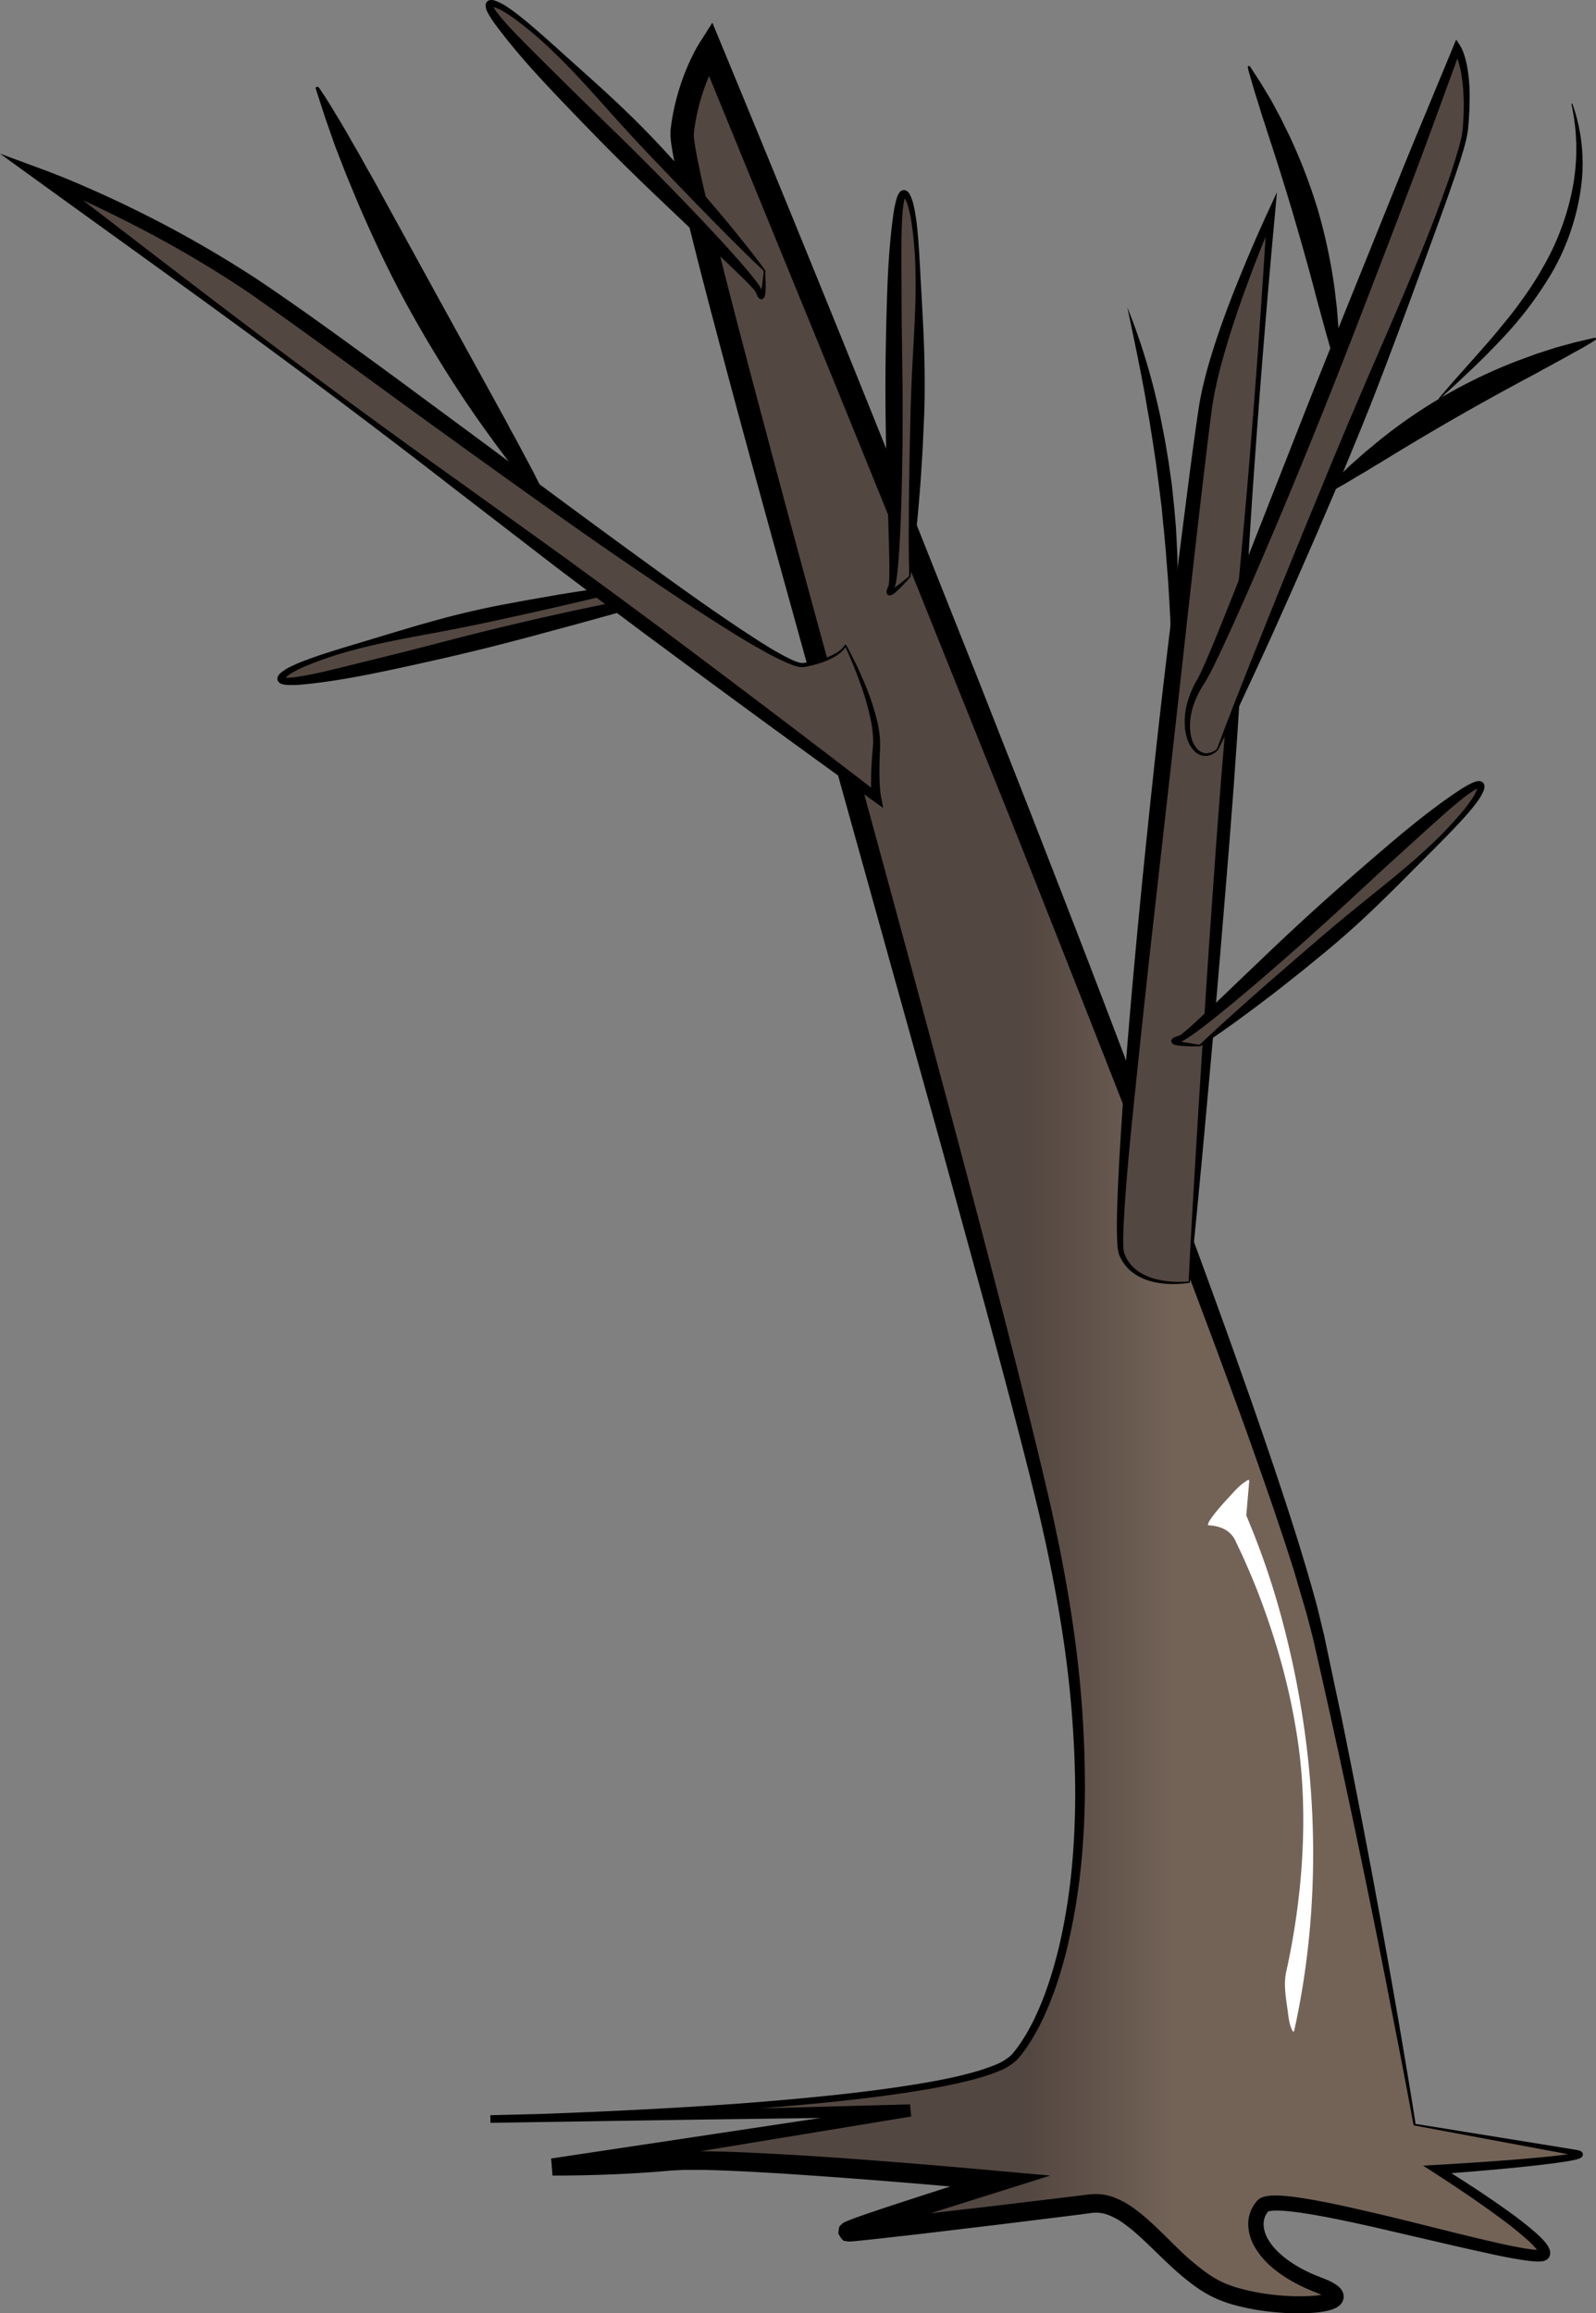 <?xml version="1.0" encoding="UTF-8"?> <svg xmlns="http://www.w3.org/2000/svg" xmlns:xlink="http://www.w3.org/1999/xlink" viewBox="0 0 726.21 1052.47"><rect x="0" y="0" width="726.21" height="1052.47" fill="#808080" stroke="none"/> <defs> <linearGradient id="ac98c6b7-ac54-4629-a115-8c6067492e14" x1="178.99" y1="535.26" x2="245.87" y2="535.26" gradientTransform="matrix(-1, 0, 0, 1, 713.44, 0)" gradientUnits="userSpaceOnUse"> <stop offset="0" stop-color="#736357"></stop> <stop offset="1" stop-color="#534741"></stop> </linearGradient> </defs> <title>ствол2</title> <g id="b17e0b6f-3332-47b2-af22-59e5d2c8703e" data-name="Слой 2"> <g id="a810e772-2d7e-406b-ab0e-3e158cc8580c" data-name="Локация для старения"> <g id="bb2e69e9-9782-4fa9-ac74-7004584c06cd" data-name="Дерево"> <g id="ae35dc41-6fcd-4d7d-bfc8-9d01898e0073" data-name="Ствол+ветки"> <path d="M643.69,966.7s57.69,10.26,73.07,12.82-62.82,7.7-62.82,7.7,51.28,32,48.72,38.46-120.51-30.77-128.2-21.8-1.28,25.64,25.64,35.9-25.64,12.82-47.43,1.28-37.18-41-56.41-38.46S391.13,1015.42,386,1015.42s69.23-23.08,69.23-23.08-123.07-11.53-150-9-53.85,2.56-53.85,2.56l162.82-25.64-191,3.85S441.13,959,461.64,935.93s47.44-103.84,14.1-247.42S307.8,83.4,310.36,60.32s12.82-38.46,12.82-38.46S574.46,629.53,600.1,744.91,643.69,966.7,643.69,966.7Z" style="fill:url(#ac98c6b7-ac54-4629-a115-8c6067492e14)"></path> <path d="M644,966.35l69.74,11.27L716,978l1.08.18a10.19,10.19,0,0,1,1.22.25,4.78,4.78,0,0,1,.74.24l.24.12.14.08.17.13a1.83,1.83,0,0,1,.43.49,1.63,1.63,0,0,1,.19.52,1.57,1.57,0,0,1-.2,1.11,1.85,1.85,0,0,1-.19.27,2.22,2.22,0,0,1-.34.31,3,3,0,0,1-.45.27,5.8,5.8,0,0,1-.68.28,22.29,22.29,0,0,1-2.32.61c-3,.62-5.92,1-8.87,1.42-5.89.77-11.77,1.4-17.66,2q-17.69,1.72-35.37,3l.95-3.8c10.08,6.25,20,12.67,29.68,19.54a173,173,0,0,1,14.16,11c1.14,1,2.26,2.09,3.34,3.27a23.16,23.16,0,0,1,1.6,1.95,13.33,13.33,0,0,1,.75,1.21c.12.23.24.49.35.74a6.51,6.51,0,0,1,.3.94c0,.19.07.37.09.56a5.27,5.27,0,0,1,0,.69,2.84,2.84,0,0,1-.12.77,2.64,2.64,0,0,1-.12.4,2.93,2.93,0,0,1-.31.61,3.41,3.41,0,0,1-1.51,1.27,4.92,4.92,0,0,1-1,.35,12.35,12.35,0,0,1-2.83.21,43.29,43.29,0,0,1-4.69-.41c-6-.82-11.8-2-17.6-3.28s-11.55-2.56-17.31-3.89l-34.44-8c-11.47-2.55-23-5.09-34.45-6.73-2.86-.39-5.72-.71-8.48-.83a28,28,0,0,0-3.92.07,7.41,7.41,0,0,0-1.46.28,1.62,1.62,0,0,0-.2.08l.19-.16,0,0-.06.09-.13.16a9,9,0,0,0-1.94,6,14.31,14.31,0,0,0,2.13,6.7c2.56,4.36,6.79,8,11.43,11a63.19,63.19,0,0,0,7.35,4c1.27.6,2.58,1.14,3.89,1.66l2,.79q1.11.42,2.22.9a21.87,21.87,0,0,1,4.66,2.64l.66.56c.24.24.46.46.7.74l.36.49.18.25.18.33a6.64,6.64,0,0,1,.33.71,6.78,6.78,0,0,1,.25.91,5.07,5.07,0,0,1-.07,2.12,4.57,4.57,0,0,1-.35,1,6,6,0,0,1-.47.8c-.15.2-.32.41-.49.6s-.32.3-.48.45a7.43,7.43,0,0,1-.9.67,12.4,12.4,0,0,1-2.92,1.29,24.57,24.57,0,0,1-2.53.63,46.39,46.39,0,0,1-4.78.66,104.17,104.17,0,0,1-18.37-.23,106.47,106.47,0,0,1-18.07-3.19,60,60,0,0,1-8.91-3.16,54.14,54.14,0,0,1-8.25-4.77c-10.27-7.13-18.24-16.22-26.77-23.85a73.42,73.42,0,0,0-6.5-5.29,30.68,30.68,0,0,0-6.8-3.82,15.42,15.42,0,0,0-6.85-1.16l-.84.07c-.31,0-.72.09-1.07.14l-2.21.29-4.39.58-35.15,4.36-35.15,4.19-17.6,2-8.84.95-4.52.43-1.31.08-.66,0a4.23,4.23,0,0,1-.82-.06c-.38-.73-1.17,1.43-3.75-3.51.19-4.92,1.43-3.54,1.49-4.33a6,6,0,0,1,1.59-1l.65-.3,1.15-.48c2.92-1.15,5.7-2.1,8.52-3.08l8.43-2.84,16.85-5.5q16.88-5.44,33.78-10.67l.91,8.75q-25.37-2.35-50.81-4.39t-50.84-3.67l-12.7-.72c-4.23-.2-8.46-.4-12.68-.55s-8.45-.28-12.61-.23H312c-1.05,0-2,.09-3.05.12l-3,.15c-1,.06-2.13.17-3.19.26-8.55.74-17.11,1.23-25.67,1.56s-17.08.51-25.7.5l-.61-7.77,163-24.52.48,5.52-95.52,1.29-95.52,1.48-.07-3.4c12.34-.26,24.69-.68,37-1.18s24.69-1.07,37-1.74,24.66-1.42,37-2.3,24.62-1.94,36.91-3.15,24.55-2.63,36.75-4.39c6.1-.89,12.18-1.87,18.22-3s12.05-2.46,17.91-4.16a82.1,82.1,0,0,0,8.6-2.94,23.76,23.76,0,0,0,7.37-4.35,15.64,15.64,0,0,0,1.42-1.62c.48-.57,1-1.14,1.39-1.76L464.1,930l1.24-1.89c1.65-2.52,3.1-5.2,4.5-7.89,5.46-10.88,9.17-22.65,12.07-34.54a276.07,276.07,0,0,0,5.83-36.32c1.13-12.23,1.58-24.53,1.49-36.83a498.43,498.43,0,0,0-6.42-73.46c-1.94-12.16-4.27-24.25-6.85-36.29l-2-9c-.67-3-1.38-6-2.11-9-1.45-6-2.95-12-4.46-18-6.07-23.94-12.45-47.82-18.91-71.67l-19.6-71.51L409,452.19,369.21,309.28C356,261.63,342.76,214,330,166.18c-6.38-23.92-12.71-47.83-18.53-72-1.45-6-2.85-12.1-4.13-18.25-.64-3.07-1.24-6.17-1.74-9.4a38.82,38.82,0,0,1-.52-5.45l0-.93,0-.46,0-.3.16-1.21.32-2.43a105.24,105.24,0,0,1,4.71-18.93c1.09-3.07,2.29-6.1,3.66-9.07.7-1.48,1.41-2.95,2.19-4.41.39-.73.78-1.46,1.2-2.19l.65-1.1.34-.56.4-.62,5.43-8.55,3.91,9.47Q352,77.66,375.54,135.59t46.67,116.07l23.12,58.13L468.2,368c15.16,38.85,30.27,77.72,45,116.73s29.43,78.06,43.57,117.31c3.56,9.81,7,19.66,10.49,29.49s6.87,19.7,10.24,29.58c6.7,19.77,13.23,39.61,19,59.72l2.12,7.57,1,3.78.92,3.84,1.86,7.67c.57,2.56,1.08,5.11,1.63,7.66l3.23,15.31L610.54,782q6.24,30.66,12.05,61.4t11.23,61.54q2.71,15.41,5.3,30.82l2.57,15.43,1.25,7.72.63,3.86.3,1.93c0,.3.12.69.14.9A6.19,6.19,0,0,1,644,966.35Zm-.71.7c-.11-.37-.21-.76-.3-1.16l-.19-1-.35-1.92-.71-3.84-1.44-7.68-2.92-15.36-6-30.69q-6-30.68-12.4-61.28c-4.22-20.41-8.64-40.78-13.11-61.13l-3.38-15.25-3.46-15.24c-.58-2.54-1.13-5.09-1.74-7.61l-1.94-7.5-1-3.75-1.1-3.73-2.2-7.46-1.1-3.73L588.88,715l-2.38-7.42c-.8-2.47-1.57-4.95-2.4-7.41l-2.5-7.4c-3.27-9.87-6.75-19.68-10.19-29.51s-7-19.6-10.58-29.38S553.67,614.3,550,604.55Q528.1,546,505.27,487.81t-45.94-116.3l-46.61-116q-23.43-58-47.1-115.85T318.27,23.89l9.34.92-.48.78-.53.9c-.35.61-.69,1.25-1,1.88-.68,1.27-1.31,2.57-1.93,3.89-1.22,2.64-2.3,5.36-3.28,8.12a95,95,0,0,0-4.25,17l-.29,2.17-.15,1.08,0,.28,0,.11v.24c0,.09,0,.14,0,.26l0,.47.08.94c.07.66.19,1.4.28,2.1.43,2.87,1,5.85,1.6,8.83,1.22,6,2.58,12,4,17.94,5.67,24,11.9,47.88,18.17,71.77q18.9,71.67,38.52,143.21c26,95.42,52.22,190.77,77,286.56,6.18,23.95,12.26,47.93,18.05,72q2.16,9,4.24,18.08,1.06,4.51,2,9.08l1.95,9.1c2.45,12.17,4.65,24.39,6.46,36.68a509.6,509.6,0,0,1,5.61,74.25c0,12.43-.6,24.86-1.87,37.24a282,282,0,0,1-6.27,36.8c-3,12.08-6.86,24-12.57,35.24-1.47,2.78-3,5.54-4.73,8.18l-1.31,2-1.42,1.92c-.46.65-1,1.26-1.49,1.87a21,21,0,0,1-1.66,1.85,26.72,26.72,0,0,1-8.49,5,81.27,81.27,0,0,1-9,3c-6,1.7-12.11,3-18.21,4.15s-12.24,2.12-18.37,3c-12.27,1.75-24.58,3.13-36.9,4.33-49.3,4.63-98.71,7.16-148.18,8.72l-.08-3.4,95.5-2.37,95.5-2.56.49,5.53L252,989.79l-.61-7.77c16.86-.22,33.85-1,50.63-2.55,1.06-.09,2.08-.21,3.17-.28l3.34-.19c1.11,0,2.25-.16,3.33-.16l3.25,0c4.35-.08,8.63.06,12.92.14s8.56.3,12.84.46l12.79.64c17,.91,34,2.15,51,3.48s34,2.78,50.95,4.34l22.25,2-21.34,6.72-33.71,10.61-16.8,5.42-8.34,2.78c-2.76.95-5.56,1.91-8.13,2.91l-.9.36-.35.16c-.08,0-.2.11,0,0a4.6,4.6,0,0,0,.4-.31c0-.73,1.15.72,1.34-4.1-2.54-4.86-3.21-2.68-3.51-3.4a3.38,3.38,0,0,0-.54,0l.44,0,.89-.05,4.29-.4,8.76-.91,17.56-2,35.12-4.07,35.1-4.23,4.38-.54,2.18-.27,1.13-.14,1.36-.11a23.76,23.76,0,0,1,10.43,1.79,39,39,0,0,1,8.57,4.85,85.85,85.85,0,0,1,7.18,5.91c4.5,4.09,8.62,8.34,12.81,12.37a111.09,111.09,0,0,0,13,11,47.68,47.68,0,0,0,7,4.14,54,54,0,0,0,7.73,2.79,98.67,98.67,0,0,0,16.71,3.07,97.39,97.39,0,0,0,17,.35,40.13,40.13,0,0,0,4-.52,16.71,16.71,0,0,0,1.75-.42,5.43,5.43,0,0,0,1.14-.45s.06,0,0,0,0,0-.07.08a.49.49,0,0,0-.14.18,1.68,1.68,0,0,0-.19.31c0,.12-.12.28-.17.46a2.77,2.77,0,0,0,0,1,1.66,1.66,0,0,0,.11.38.93.93,0,0,0,.09.2.2.2,0,0,0,.06.09v0l0,0s-.05,0-.06-.06l-.19-.16a15.85,15.85,0,0,0-3-1.69c-.61-.27-1.23-.54-1.87-.79l-2.11-.85c-1.42-.58-2.83-1.19-4.22-1.86a70.7,70.7,0,0,1-8.15-4.52c-5.22-3.42-10.23-7.66-13.63-13.54a21.21,21.21,0,0,1-3-10.05,16,16,0,0,1,3.54-10.43l.22-.28.11-.13.23-.25a5.48,5.48,0,0,1,1-.85,7.24,7.24,0,0,1,1.81-.83,14.44,14.44,0,0,1,2.88-.55,33.76,33.76,0,0,1,4.91-.05c3.13.17,6.13.55,9.12,1,11.87,1.84,23.39,4.52,34.91,7.21s22.94,5.64,34.38,8.46c5.72,1.41,11.44,2.81,17.16,4.13s11.46,2.59,17.12,3.45c1.41.2,2.82.37,4.11.42a7.92,7.92,0,0,0,1.58-.06c.06,0,.1,0,0,0a1.82,1.82,0,0,0-.65.61,2,2,0,0,0-.18.36,1.12,1.12,0,0,0,0,.13c0,.09,0,.2,0,.23a.57.57,0,0,0,0,.14s0,0,0,0a4,4,0,0,0-.56-1,18.38,18.38,0,0,0-1.19-1.48,39,39,0,0,0-2.94-3,167.55,167.55,0,0,0-13.57-10.9c-9.43-6.94-19.21-13.54-29.07-19.9l-5.32-3.43,6.28-.37q17.67-1,35.33-2.39c5.88-.48,11.75-1,17.6-1.61,2.91-.33,5.85-.67,8.66-1.19a16.47,16.47,0,0,0,2-.47,2,2,0,0,0,.34-.13s0,0,0,0,0,0-.13.12a1.11,1.11,0,0,0-.11.16.83.83,0,0,0-.13.34,1.06,1.06,0,0,0,0,.5,1,1,0,0,0,.14.39,1,1,0,0,0,.24.29.18.18,0,0,0,.07.05h0a1.43,1.43,0,0,0-.31-.11c-.28-.08-.61-.15-.94-.21l-1.1-.21-2.2-.41Z"></path> <path d="M541.13,583.38,578.31,97.5S554,151.34,548.82,183.39,504,553.89,510.36,570.56,541.13,583.38,541.13,583.38Z" style="fill:#534741"></path> <path d="M540.86,583.14c1-20.7,2.22-41.21,3.45-61.65s2.51-40.78,3.83-61.08l2-30.41,2.14-30.32c.71-10.1,1.42-20.21,2.21-30.27l1.16-15.11,1.25-15.07c.81-10.06,1.74-20.07,2.65-30.1l2.75-30.1c1.82-20.09,3.79-40.17,5.46-60.35,3.41-40.35,6.32-80.87,8.75-121.32l3.36.86c-4.23,9.83-8.18,19.83-11.91,29.88s-7.19,20.19-10.21,30.42c-1.49,5.12-2.93,10.26-4.06,15.42l-.86,3.87-.69,3.88c-.51,2.56-.81,5.2-1.17,7.86-1.37,10.63-2.62,21.32-3.89,32-5,42.7-9.6,85.48-14.41,128.22l-7.23,64.11q-3.63,32.06-7,64.12c-2.2,21.38-4.58,42.76-6.21,64.17-.41,5.34-.74,10.7-1,16-.1,2.66-.19,5.33-.13,8a20.22,20.22,0,0,0,.36,3.68,4.21,4.21,0,0,0,.29.84l.36.88c.3.54.53,1.14.89,1.66a17.33,17.33,0,0,0,2.28,3,19.68,19.68,0,0,0,2.94,2.43,24.64,24.64,0,0,0,7.07,3.16,40.12,40.12,0,0,0,7.8,1.32q2,.15,4,.12c.67,0,1.33,0,2-.06l1-.07.5,0,.25,0,.12,0C541.05,583,540.94,583,540.86,583.14Zm.53.48a.68.68,0,0,1-.34.14l-.12,0-.26,0-.5.07-1,.12c-.68.08-1.35.14-2,.19-1.36.09-2.72.12-4.08.1a38.65,38.65,0,0,1-8.14-.94,26.53,26.53,0,0,1-7.74-3.05,22,22,0,0,1-3.39-2.56,19.21,19.21,0,0,1-2.75-3.28,21.46,21.46,0,0,1-1.1-1.85l-.45-1a5.24,5.24,0,0,1-.41-1,21.38,21.38,0,0,1-.67-4.31c-.18-2.74-.22-5.45-.24-8.16,0-5.42.2-10.81.41-16.2.46-10.77,1.1-21.52,1.81-32.27s1.5-21.48,2.39-32.21c3.46-42.92,7.76-85.75,12.36-128.54s10-85.49,15.47-128.19c1.37-10.68,2.79-21.34,4.35-32,.41-2.67.77-5.37,1.35-8.08l.8-4,1-4c1.3-5.31,2.89-10.51,4.53-15.68,3.35-10.31,7.18-20.42,11.24-30.43s8.32-19.89,12.84-29.72l4.3-9.33-.94,10.19c-3.76,40.53-7,81-9.84,121.63-1.42,20.31-2.56,40.72-3.83,61.12L564.49,311c-.64,10.22-1.26,20.45-2,30.64L561.42,357l-1.17,15.25c-.76,10.19-1.59,20.33-2.43,30.47l-2.51,30.41-2.61,30.33Q550,493.7,547.24,523.8C545.37,543.85,543.45,563.83,541.39,583.62Z"></path> <path d="M546,475.76s120.49-95.28,127.67-116.48S545.52,470.66,536.69,472.7,546,475.76,546,475.76Z" style="fill:#534741"></path> <path d="M545.85,475.43c-.09,0,.09-.12.15-.19l.27-.25.52-.5,1.06-1,2.11-2,4.26-3.93c2.86-2.6,5.7-5.21,8.59-7.77s5.75-5.15,8.65-7.69,5.77-5.12,8.69-7.63l8.73-7.59,8.76-7.53c5.81-5.06,11.73-10,17.68-14.87,11.91-9.76,24.19-19.15,35.39-29.72A173,173,0,0,0,666.48,368c1.17-1.5,2.33-3,3.36-4.58a20,20,0,0,0,2.4-4.77,1.94,1.94,0,0,0,.11-.74.73.73,0,0,0,.37.54c.3.14.27.11.24.12a4.12,4.12,0,0,0-.9.33,12.39,12.39,0,0,0-1.12.6,48.85,48.85,0,0,0-4.57,3.18c-6,4.64-11.65,9.88-17.38,15l-17.08,15.52c-11.36,10.41-22.58,21-34.06,31.28q-8.62,7.72-17.36,15.32l-8.76,7.58-8.87,7.47c-3,2.49-6,4.93-9,7.36s-6.07,4.82-9.22,7.13c-1.58,1.15-3.15,2.3-4.88,3.35-.43.27-.87.53-1.36.78-.25.12-.49.24-.81.36a3.55,3.55,0,0,1-.55.18l-.36.06a10.19,10.19,0,0,0-1.23.29c-.15,0-.34.16-.22,0a.77.77,0,0,0,.18-.34,1,1,0,0,0,0-.36,1.06,1.06,0,0,0-.09-.33c-.19-.3-.22-.23-.21-.24a4.16,4.16,0,0,0,1,.43c.43.13.88.25,1.33.36.91.22,1.85.4,2.79.57l2.84.49,1.43.22.72.11.35.05.18,0,.09,0C546,475.4,545.91,475.4,545.85,475.43Zm.22.67a.71.71,0,0,1-.22,0H543c-1,0-1.95,0-2.92-.07s-2-.1-3-.2c-.49-.06-1-.11-1.5-.2a5.63,5.63,0,0,1-1.73-.53,1.7,1.7,0,0,1-.72-.73,1.38,1.38,0,0,1-.14-.5,1.35,1.35,0,0,1,0-.54,1.53,1.53,0,0,1,.37-.64,3,3,0,0,1,1-.69,11.76,11.76,0,0,1,1.54-.57l.34-.1.13-.08L537,471c.35-.24.71-.51,1.07-.79,1.44-1.16,2.89-2.41,4.3-3.69,5.65-5.16,11.2-10.52,16.77-15.84l8.34-8,8.38-8q8.37-8,16.88-15.83c11.34-10.47,23-20.64,34.71-30.7s23.61-20,36.69-28.66a51.34,51.34,0,0,1,5.2-3c.47-.22.95-.44,1.48-.63a6.63,6.63,0,0,1,1.88-.46,2.82,2.82,0,0,1,1.64.36,2.38,2.38,0,0,1,1.1,1.73,4.64,4.64,0,0,1-.31,2.1A22.75,22.75,0,0,1,672,365c-1.16,1.61-2.41,3.12-3.67,4.61-5.11,5.9-10.59,11.36-16,16.85-10.95,10.93-21.73,22.06-33.1,32.56-5.7,5.23-11.51,10.32-17.5,15.21l-9,7.36-9.08,7.2c-3,2.4-6.11,4.73-9.18,7.07s-6.17,4.65-9.29,6.93-6.26,4.54-9.42,6.77L551,472.82l-2.41,1.62-1.21.8-.6.4-.31.2A2.75,2.75,0,0,1,546.07,476.1Z"></path> <path d="M554,341.08S664.2,87.24,666.76,59s-3.84-37.18-3.84-37.18S559.08,289.8,546.25,310.31,543.69,350.05,554,341.08Z" style="fill:#534741"></path> <path d="M553.66,340.87l3.77-9.92,3.85-10,7.84-19.88,7.94-19.84c2.67-6.6,5.29-13.22,8-19.8l8.06-19.78,8.15-19.74,4.05-9.88,4.12-9.85,4.12-9.85,4.19-9.82c11.16-26.2,22.87-52.17,33.25-78.68q3.87-9.94,7.44-20l1.73-5,1.64-5.07c.57-1.68,1-3.38,1.54-5.08s.95-3.4,1.36-5.1a19.89,19.89,0,0,0,.52-2.55c.11-.85.3-1.66.36-2.54.1-1.76.25-3.53.31-5.29a103.31,103.31,0,0,0,0-10.56,74.48,74.48,0,0,0-1.24-10.38,47.17,47.17,0,0,0-1.29-5c-.12-.41-.27-.8-.42-1.19s-.29-.79-.46-1.16-.33-.75-.51-1.11a8.4,8.4,0,0,0-.51-.89l3.18-.4L649.38,64.24Q645.52,74.65,641.6,85l-7.9,20.75c-10.61,27.65-21.17,55.31-32.2,82.79s-22.4,54.83-34.33,82c-3,6.79-6,13.56-9.11,20.3-1.55,3.37-3.12,6.73-4.75,10.08-.83,1.67-1.61,3.35-2.51,5l-1.31,2.49L548,310.93a43.21,43.21,0,0,0-4.79,9.53,29.93,29.93,0,0,0-1.74,10.42,20.12,20.12,0,0,0,.77,5.2,11.64,11.64,0,0,0,2.38,4.54,5.76,5.76,0,0,0,4.32,2.12A8,8,0,0,0,553.66,340.87Zm.57.42c-.37.32-.75.69-1.15,1a9.08,9.08,0,0,1-1.23.77,6.77,6.77,0,0,1-8.36-1.32,13.2,13.2,0,0,1-3.08-5,22.36,22.36,0,0,1-1.24-5.69,32.36,32.36,0,0,1,1.13-11.46A44.62,44.62,0,0,1,544.87,309l1.21-2.34,1.14-2.49c.77-1.64,1.47-3.36,2.2-5q2.19-5.07,4.27-10.21c1.39-3.41,2.78-6.84,4.14-10.27l4.11-10.3,32.47-82.61c10.91-27.51,22.09-54.91,33.13-82.38l8.31-20.58q4.14-10.31,8.39-20.56l17-41,1.35-3.26,1.83,2.86a11.9,11.9,0,0,1,.78,1.44c.2.45.4.89.56,1.34s.33.89.48,1.34.29.9.41,1.35a49.17,49.17,0,0,1,1.18,5.4,78.06,78.06,0,0,1,.88,10.86l0,2.7-.06,2.7c0,1.81-.15,3.6-.23,5.39s-.29,3.58-.43,5.37c-.08.89-.3,1.83-.44,2.74A22.57,22.57,0,0,1,667,64.1l-.67,2.62c-.23.87-.51,1.72-.76,2.58-.53,1.71-1,3.44-1.6,5.13l-1.68,5.08-1.77,5.06c-2.3,6.75-4.78,13.43-7.2,20.14-4.89,13.39-9.74,26.79-14.72,40.15s-10,26.72-15.22,40l-4,9.94-4.06,9.88-4.08,9.88-4.17,9.84L598.68,244l-8.57,19.58c-2.84,6.54-5.79,13-8.69,19.53s-5.88,13-8.85,19.45-6,12.93-9,19.39l-4.6,9.65Z"></path> <path d="M533.43,303.07c-.55-13.82-1.13-27.54-2.1-41.22-.29-3.42-.57-6.83-.79-10.25l-.93-10.23c-.39-3.4-.69-6.81-1-10.22L527.33,221,526,210.78c-.51-3.38-1-6.76-1.52-10.15l-1.62-10.15c-.63-3.36-1.2-6.74-1.76-10.13-2.45-13.49-5.27-26.93-8.13-40.46a288.57,288.57,0,0,1,12.66,39.49c.81,3.37,1.6,6.74,2.34,10.12l2,10.19c.61,3.41,1.14,6.83,1.72,10.25l1.47,10.28,1.11,10.34c.28,3.45.62,6.9.86,10.35l.53,10.38c.12,3.46.18,6.92.22,10.38A286.31,286.31,0,0,1,533.43,303.07Z"></path> <path d="M725.79,154.8c-2.68,1.75-5.36,3.33-8.06,4.77s-5.31,3-8,4.43-5.24,2.92-7.87,4.27c-1.29.76-2.6,1.45-3.89,2.15s-2.59,1.42-3.9,2.07c-10.33,5.57-20.45,11.16-30.49,16.9s-20,11.64-30,17.73c-1.23.8-2.5,1.54-3.76,2.31S627.32,211,626,211.7c-2.5,1.59-5.06,3.12-7.67,4.63s-5.14,3.14-7.84,4.64-5.32,3.11-8.18,4.55l-.18.09a.55.55,0,0,1-.73-.24.56.56,0,0,1,.09-.63l6.25-6.57,6.49-6.33,6.78-6,7-5.78a232.88,232.88,0,0,1,62.78-36l8.52-3.12,8.63-2.79,8.75-2.39,8.83-2.06a.54.54,0,0,1,.65.4.53.53,0,0,1-.23.58Z"></path> <path d="M654.73,181.22c8.46-10.08,17.42-19.56,25.73-29.41l6.1-7.46c2-2.51,3.92-5,5.76-7.65a145.7,145.7,0,0,0,10.27-16,112.44,112.44,0,0,0,7.91-17.07,111,111,0,0,0,5.07-18.13,94.8,94.8,0,0,0-.52-38.05v0a.25.25,0,0,1,.18-.28.25.25,0,0,1,.28.15,81.23,81.23,0,0,1,3.77,38.72,106.4,106.4,0,0,1-12.54,37,165.19,165.19,0,0,1-23.52,31.3c-8.91,9.57-18.54,18.4-28.16,27.22a.24.24,0,0,1-.33,0,.24.24,0,0,1,0-.31Z"></path> <path d="M608.09,167.31c-1.08-3-2-6-2.78-8.94s-1.71-5.87-2.47-8.77-1.63-5.78-2.34-8.65c-.44-1.42-.81-2.85-1.19-4.28s-.78-2.84-1.11-4.26c-3-11.35-6.15-22.48-9.4-33.58s-6.72-22.13-10.33-33.3c-.5-1.38-.92-2.79-1.38-4.19s-.92-2.81-1.33-4.24c-1-2.8-1.86-5.64-2.73-8.53s-1.87-5.73-2.7-8.7-1.8-5.9-2.54-9l0-.19a.54.54,0,0,1,.41-.66.53.53,0,0,1,.58.23l4.95,7.6,4.67,7.77,4.3,8,4,8.15a249.61,249.61,0,0,1,13,33.89,250,250,0,0,1,7.54,35.49l1.06,9,.73,9.05.31,9.06,0,9.07a.55.55,0,0,1-.55.54.53.53,0,0,1-.51-.36Z"></path> <path d="M145.18,39.93q4,5.9,7.53,11.89c2.46,4,4.78,7.94,7,11.92l3.45,5.95c1.15,2,2.23,4,3.34,6s2.25,3.95,3.36,5.93,2.23,4,3.28,6l25.93,47.28L225,182c2.15,4,4.39,7.89,6.5,11.93,1,2,2.21,4,3.27,6L238,206c2.15,4,4.36,8.07,6.41,12.25,1.07,2.05,2.15,4.11,3.19,6.21s2.07,4.21,3,6.41l.09.2a.69.69,0,0,1-1.15.72l-8.93-10.47c-2.88-3.57-5.8-7.12-8.64-10.72s-5.56-7.3-8.26-11-5.37-7.45-8-11.23c-10.42-15.11-20.07-30.76-29-46.82s-16.75-32.68-24-49.56l-5.26-12.72-5-12.84-4.54-13-4.24-13.09a.69.69,0,0,1,1.22-.6Z"></path> <path d="M296.45,265.27s-151.26,26.75-167.64,42,165.6-37.3,174.35-34.91S296.45,265.27,296.45,265.27Z" style="fill:#534741"></path> <path d="M296.38,265.62c.09,0-.13.06-.22.1l-.35.09-.7.19-1.4.38-2.8.75-5.62,1.44c-3.75.93-7.49,1.89-11.25,2.77s-7.5,1.81-11.26,2.67-7.51,1.77-11.27,2.59l-11.28,2.55-11.29,2.47c-7.51,1.7-15.06,3.23-22.61,4.71-15.12,2.95-30.38,5.38-45.25,9.38A171.9,171.9,0,0,0,139.25,303c-1.75.76-3.48,1.55-5.13,2.43a20.19,20.19,0,0,0-4.37,3.07,2,2,0,0,0-.45.59.76.76,0,0,0-.07-.64c-.2-.27-.19-.23-.16-.22a4.66,4.66,0,0,0,1,.13c.39,0,.83,0,1.27,0a49.11,49.11,0,0,0,5.53-.64c7.48-1.24,14.94-3.17,22.41-5l22.4-5.55c14.93-3.78,29.83-7.77,44.82-11.39,7.5-1.81,15-3.58,22.55-5.26L260.31,278l11.35-2.38c3.78-.79,7.58-1.51,11.39-2.21s7.64-1.37,11.5-1.91c1.94-.26,3.87-.53,5.89-.64.5,0,1,0,1.56,0a5.7,5.7,0,0,1,.89.06,3,3,0,0,1,.57.11c.16,0,.23.07.35.11.42.13.86.26,1.21.33.16,0,.37,0,.21.07a.86.86,0,0,0-.32.22,1,1,0,0,0-.2.3,1,1,0,0,0-.07.33c0,.36.08.31.07.31a4.1,4.1,0,0,0-.68-.84c-.31-.32-.65-.64-1-.95-.7-.63-1.44-1.24-2.19-1.83l-2.26-1.78-1.15-.87-.58-.43-.3-.22-.14-.11-.07-.05S296.32,265.63,296.38,265.62Zm.14-.7.2.09.08,0,.16.09.32.17.65.34,1.28.69c.85.47,1.7.94,2.54,1.44s1.67,1,2.49,1.58c.41.28.82.57,1.23.89a5.48,5.48,0,0,1,1.27,1.28,1.69,1.69,0,0,1,.29,1,1.3,1.3,0,0,1-.11.51,1.36,1.36,0,0,1-.3.45,1.51,1.51,0,0,1-.63.39,3.15,3.15,0,0,1-1.23.13,12.07,12.07,0,0,1-1.62-.24,3.22,3.22,0,0,0-.35-.06h-.15a3.94,3.94,0,0,0-.55,0c-.42,0-.87.1-1.32.18-1.82.34-3.68.76-5.53,1.21-7.43,1.86-14.85,3.95-22.28,6l-11.14,3.09-11.16,3q-11.16,3.06-22.37,5.94c-14.95,3.84-30,7.28-45.12,10.56s-30.26,6.39-45.89,7.84a54,54,0,0,1-6,.19,15.46,15.46,0,0,1-1.61-.14,6.66,6.66,0,0,1-1.87-.49,2.85,2.85,0,0,1-1.27-1.1,2.37,2.37,0,0,1-.15-2,4.64,4.64,0,0,1,1.27-1.7,23,23,0,0,1,5.27-3.26c1.79-.87,3.61-1.6,5.43-2.31,7.29-2.77,14.7-5,22.11-7.24,14.81-4.42,29.59-9.11,44.58-13,7.49-1.9,15-3.63,22.62-5.1L239,273.22l11.41-2c3.8-.69,7.62-1.28,11.44-1.88s7.64-1.17,11.47-1.69,7.66-1,11.5-1.5l5.77-.65,2.88-.28,1.45-.13.72-.07.37,0A4.78,4.78,0,0,1,296.52,264.92Z"></path> <path d="M347.87,123.13S246.41,7.81,224.85,1.75s118,122.09,120.45,130.8S347.87,123.13,347.87,123.13Z" style="fill:#534741"></path> <path d="M347.54,123.26c0,.09-.12-.08-.2-.14l-.26-.25-.52-.5-1.05-1-2.1-2-4.15-4c-2.74-2.73-5.51-5.43-8.21-8.18s-5.45-5.46-8.14-8.23-5.41-5.49-8.07-8.28l-8-8.31-8-8.36c-5.36-5.54-10.59-11.19-15.78-16.88C272.67,45.7,262.66,33.93,251.51,23.3A171.83,171.83,0,0,0,234,8.43c-1.56-1.09-3.13-2.16-4.75-3.11a20,20,0,0,0-4.89-2.15,1.89,1.89,0,0,0-.74-.07.74.74,0,0,0,.51-.4c.13-.31.1-.28.11-.24a4.12,4.12,0,0,0,.38.87c.18.35.41.73.65,1.1a50.13,50.13,0,0,0,3.42,4.39c4.95,5.74,10.48,11.11,15.88,16.57l16.4,16.25c11,10.79,22.14,21.44,33,32.37q8.16,8.2,16.21,16.52l8,8.36,7.92,8.46c2.65,2.82,5.24,5.7,7.82,8.59s5.13,5.81,7.6,8.83c1.23,1.52,2.47,3,3.61,4.69.29.42.57.85.85,1.32.13.24.27.49.41.8.06.13.13.33.2.54s0,.23.08.35a8.89,8.89,0,0,0,.35,1.21c0,.16.18.33.05.22a.94.94,0,0,0-.35-.16.9.9,0,0,0-.37,0,.87.87,0,0,0-.32.11c-.29.2-.22.23-.23.22a3.74,3.74,0,0,0,.37-1c.12-.43.21-.88.29-1.34.17-.93.31-1.87.43-2.82l.34-2.86.15-1.44.07-.72,0-.36v-.27C347.51,123.16,347.51,123.21,347.54,123.26Zm.67-.25a1,1,0,0,1,0,.22v.09l0,.18,0,.36,0,.73.08,1.45c0,1,.08,1.95.08,2.92s0,2,0,2.95c0,.5-.06,1-.12,1.52a5.94,5.94,0,0,1-.44,1.75,1.72,1.72,0,0,1-.69.76,1.5,1.5,0,0,1-.49.17,1.36,1.36,0,0,1-.54,0,1.48,1.48,0,0,1-.66-.33,3.16,3.16,0,0,1-.75-1,12.25,12.25,0,0,1-.64-1.5l-.13-.34-.08-.12a5,5,0,0,0-.32-.46c-.25-.33-.54-.68-.84-1-1.23-1.37-2.56-2.75-3.91-4.1-5.45-5.37-11.09-10.63-16.7-15.91l-8.43-7.91-8.4-8q-8.42-7.93-16.7-16c-11.05-10.77-21.81-21.85-32.47-33s-21.2-22.53-30.55-35.13a52.08,52.08,0,0,1-3.29-5,15.07,15.07,0,0,1-.72-1.45A6.68,6.68,0,0,1,221,2.89a2.88,2.88,0,0,1,.27-1.66A2.38,2.38,0,0,1,223,.05a4.64,4.64,0,0,1,2.11.2,22.61,22.61,0,0,1,5.53,2.81c1.67,1.07,3.24,2.24,4.8,3.43,6.16,4.79,11.89,10,17.67,15.13C264.55,32,276.24,42.16,287.31,53q8.29,8.12,16.12,16.67l7.81,8.56,7.67,8.69c2.56,2.89,5,5.85,7.54,8.8s5,5.92,7.41,8.91,4.86,6,7.26,9.05l3.55,4.59,1.74,2.33.87,1.16.43.59.22.29A4.07,4.07,0,0,1,348.21,123Z"></path> <path d="M414,262.29S423.78,109,412.83,89.47s-2.94,169.73-7.32,177.66S414,262.29,414,262.29Z" style="fill:#534741"></path> <path d="M413.66,262.14c-.06.08,0-.14,0-.24v-1.08l0-1.45-.06-2.91-.08-5.79c0-3.87-.06-7.73,0-11.59s0-7.71.07-11.57.06-7.71.15-11.56l.2-11.56.27-11.56c.12-7.7.42-15.39.77-23.09.71-15.38,1.95-30.79,1.58-46.18a171.69,171.69,0,0,0-1.89-22.93c-.33-1.88-.68-3.74-1.15-5.56a20.43,20.43,0,0,0-1.94-5,1.94,1.94,0,0,0-.48-.58.76.76,0,0,0,.65.08c.3-.12.26-.13.25-.1a4.18,4.18,0,0,0-.36.89c-.12.38-.21.81-.3,1.24a48.08,48.08,0,0,0-.7,5.52c-.55,7.56-.45,15.27-.48,22.95l.1,23.08c.14,15.4.5,30.82.46,46.24,0,7.71-.07,15.43-.22,23.15l-.23,11.58-.38,11.59c-.13,3.87-.33,7.73-.55,11.6s-.48,7.74-.87,11.62c-.2,2-.39,3.89-.76,5.87-.1.5-.2,1-.34,1.53a7.45,7.45,0,0,1-.27.85,5.38,5.38,0,0,1-.24.53c-.08.14-.13.2-.19.31-.23.38-.46.78-.61,1.1-.08.14-.11.36-.12.19a.81.81,0,0,0-.13-.37,1.2,1.2,0,0,0-.25-.26,1.1,1.1,0,0,0-.31-.15c-.35-.06-.32,0-.31,0a4.07,4.07,0,0,0,1-.47c.38-.22.77-.48,1.16-.74.77-.53,1.53-1.11,2.29-1.69l2.26-1.79,1.12-.91.56-.46.28-.23.14-.12.07-.06S413.68,262.08,413.66,262.14Zm.65.3a1,1,0,0,1-.13.17l-.06.07-.12.14-.24.27-.49.55-1,1.08c-.66.71-1.32,1.43-2,2.12s-1.38,1.38-2.11,2.05c-.37.34-.75.67-1.16,1a5.77,5.77,0,0,1-1.54.93,1.72,1.72,0,0,1-1,.05,1.47,1.47,0,0,1-.47-.23,1.34,1.34,0,0,1-.36-.4,1.6,1.6,0,0,1-.24-.7,3.07,3.07,0,0,1,.18-1.22,13.21,13.21,0,0,1,.6-1.53,2.87,2.87,0,0,0,.15-.32.87.87,0,0,1,0-.14,5,5,0,0,0,.1-.55c.06-.42.1-.87.13-1.33.11-1.84.14-3.75.14-5.66-.06-7.65-.33-15.36-.56-23.06l-.37-11.56-.31-11.56q-.35-11.57-.48-23.14c-.2-15.43,0-30.88.41-46.34s1-30.91,3.24-46.44a50.9,50.9,0,0,1,1.23-5.88c.15-.51.31-1,.52-1.54a7.19,7.19,0,0,1,.92-1.69,2.77,2.77,0,0,1,1.37-1,2.38,2.38,0,0,1,2,.35,4.56,4.56,0,0,1,1.36,1.63,22.82,22.82,0,0,1,1.92,5.9c.42,1.94.71,3.88,1,5.81,1,7.75,1.35,15.47,1.79,23.2.8,15.44,1.86,30.91,2,46.38.08,7.73,0,15.46-.4,23.18l-.53,11.58-.72,11.57c-.24,3.85-.57,7.7-.89,11.55s-.67,7.7-1.06,11.55-.82,7.69-1.27,11.53l-.74,5.75-.4,2.88-.22,1.44-.1.71-.06.36A2.4,2.4,0,0,1,414.31,262.44Z"></path> <path d="M384.72,293.65s15.39,29.48,14.1,46.15,0,23.07,0,23.07L18.07,79.55A528.93,528.93,0,0,1,110.37,127c47.43,30.77,238.45,178.2,255.12,175.64S384.72,293.65,384.72,293.65Z" style="fill:#534741"></path> <path d="M384.7,293.29a1.35,1.35,0,0,1,.42.36,2.34,2.34,0,0,1,.19.33l.27.49.53,1,1.05,2q1,2,2,4c1.33,2.7,2.55,5.44,3.74,8.21a115.87,115.87,0,0,1,5.92,17.13l.54,2.22.42,2.26c.32,1.5.43,3.06.6,4.6a23.17,23.17,0,0,1,.07,2.36c0,.78,0,1.61,0,2.33-.07,1.49-.15,3-.19,4.45-.1,3-.14,5.93-.07,8.87,0,1.47.1,2.94.21,4.39.05.73.11,1.45.19,2.16s.18,1.47.29,2l1,5.19-4.33-3.11q-48.18-34.64-95.84-70c-8-5.85-15.86-11.81-23.79-17.72L254.29,259l-47-36.2q-46.86-36.4-94.74-71.43C80.64,128,48.46,105,16.41,81.78L0,69.92l19,7c8.67,3.2,17,6.73,25.39,10.49S61,95.12,69.14,99.28a521.13,521.13,0,0,1,47.47,27.52c15.22,10.17,30,20.77,44.69,31.46,7.35,5.35,14.71,10.68,22,16.07l21.92,16.2c29.24,21.57,58.32,43.35,87.71,64.67,14.68,10.69,29.41,21.3,44.51,31.32,3.78,2.49,7.56,5,11.41,7.35a110.44,110.44,0,0,0,11.79,6.49l1.52.62c.51.19,1,.34,1.52.5a6.37,6.37,0,0,0,1.4.2,3.1,3.1,0,0,0,.76-.07l.83-.13a52.11,52.11,0,0,0,6.57-1.37,32.13,32.13,0,0,0,6.2-2.41,17.23,17.23,0,0,0,2.78-1.81,10.52,10.52,0,0,0,1.2-1.11,5.89,5.89,0,0,0,.52-.62,3.29,3.29,0,0,0,.23-.33l.11-.16,0-.09C384.3,293.64,384.54,293.27,384.7,293.29Zm0,.71c.13.09.34-.21.26-.1L385,294c0,.07-.07.14-.11.2s-.15.26-.24.39-.35.48-.53.71a11.37,11.37,0,0,1-1.23,1.27,17.75,17.75,0,0,1-2.81,2.08,33.36,33.36,0,0,1-6.32,2.88,55.68,55.68,0,0,1-6.69,1.73l-.85.17a4,4,0,0,1-.93.13,7.7,7.7,0,0,1-2-.17c-.59-.15-1.18-.29-1.75-.47l-1.66-.59a109.27,109.27,0,0,1-12.38-6.08q-6-3.31-11.82-6.9C320.13,279.81,305,269.68,290,259.49S260,238.8,245.21,228.25s-29.59-21.12-44.29-31.8c-29.51-21.18-58.63-43-88.31-63.68a514.88,514.88,0,0,0-46.49-27.68c-16-8.37-32.38-16.21-49-22.93l2.63-4.84c31.41,24,62.68,48.26,94.24,72.1s63.42,47.28,95.64,70.23l48.17,34.63,23.94,17.52c7.94,5.9,15.91,11.75,23.81,17.69Q353,325,400.07,361.2l-3.29,2.08c-.15-.93-.21-1.64-.27-2.44s-.1-1.55-.13-2.32c-.05-1.54-.06-3.06,0-4.59,0-3,.18-6.06.4-9.07.1-1.51.22-3,.37-4.51.09-.78.08-1.44.12-2.16a18.86,18.86,0,0,0,0-2.13,39.76,39.76,0,0,0-.37-4.32l-.29-2.16-.43-2.16a122.07,122.07,0,0,0-4.95-17.07c-1-2.79-2.09-5.58-3.22-8.34-.57-1.38-1.15-2.75-1.75-4.12l-.91-2.05-.46-1-.24-.5c0-.08-.1-.21-.06-.18A.22.22,0,0,0,384.74,294Z"></path> <path d="M549.87,694q9.66.57,12.56,7.72c.51,1,1,2.1,1.5,3.14,1,2.1,2,4.21,2.89,6.33,1.92,4.33,3.76,8.69,5.48,13.1Q577,736.46,580.81,749a291.88,291.88,0,0,1,10.35,47.78c4,32.3,1.32,67.82-5.94,100.54-1.2,5.41-.12,11.7.64,17.11.37,2.67.6,5.69,1.62,8.18.12.29,1,2.9,1.42,1.26,14.14-63.75,10.38-132.14-7.71-194.73a351.2,351.2,0,0,0-18.45-49.36l3,25.2,2.67-30.89c.13-1.48-1.28-.19-1.88.18-2.8,1.73-5.16,4.64-7.38,7-.41.44-10.81,11.53-9.32,12.78Z" style="fill:#fff"></path> </g> </g> </g> </g> </svg> 
